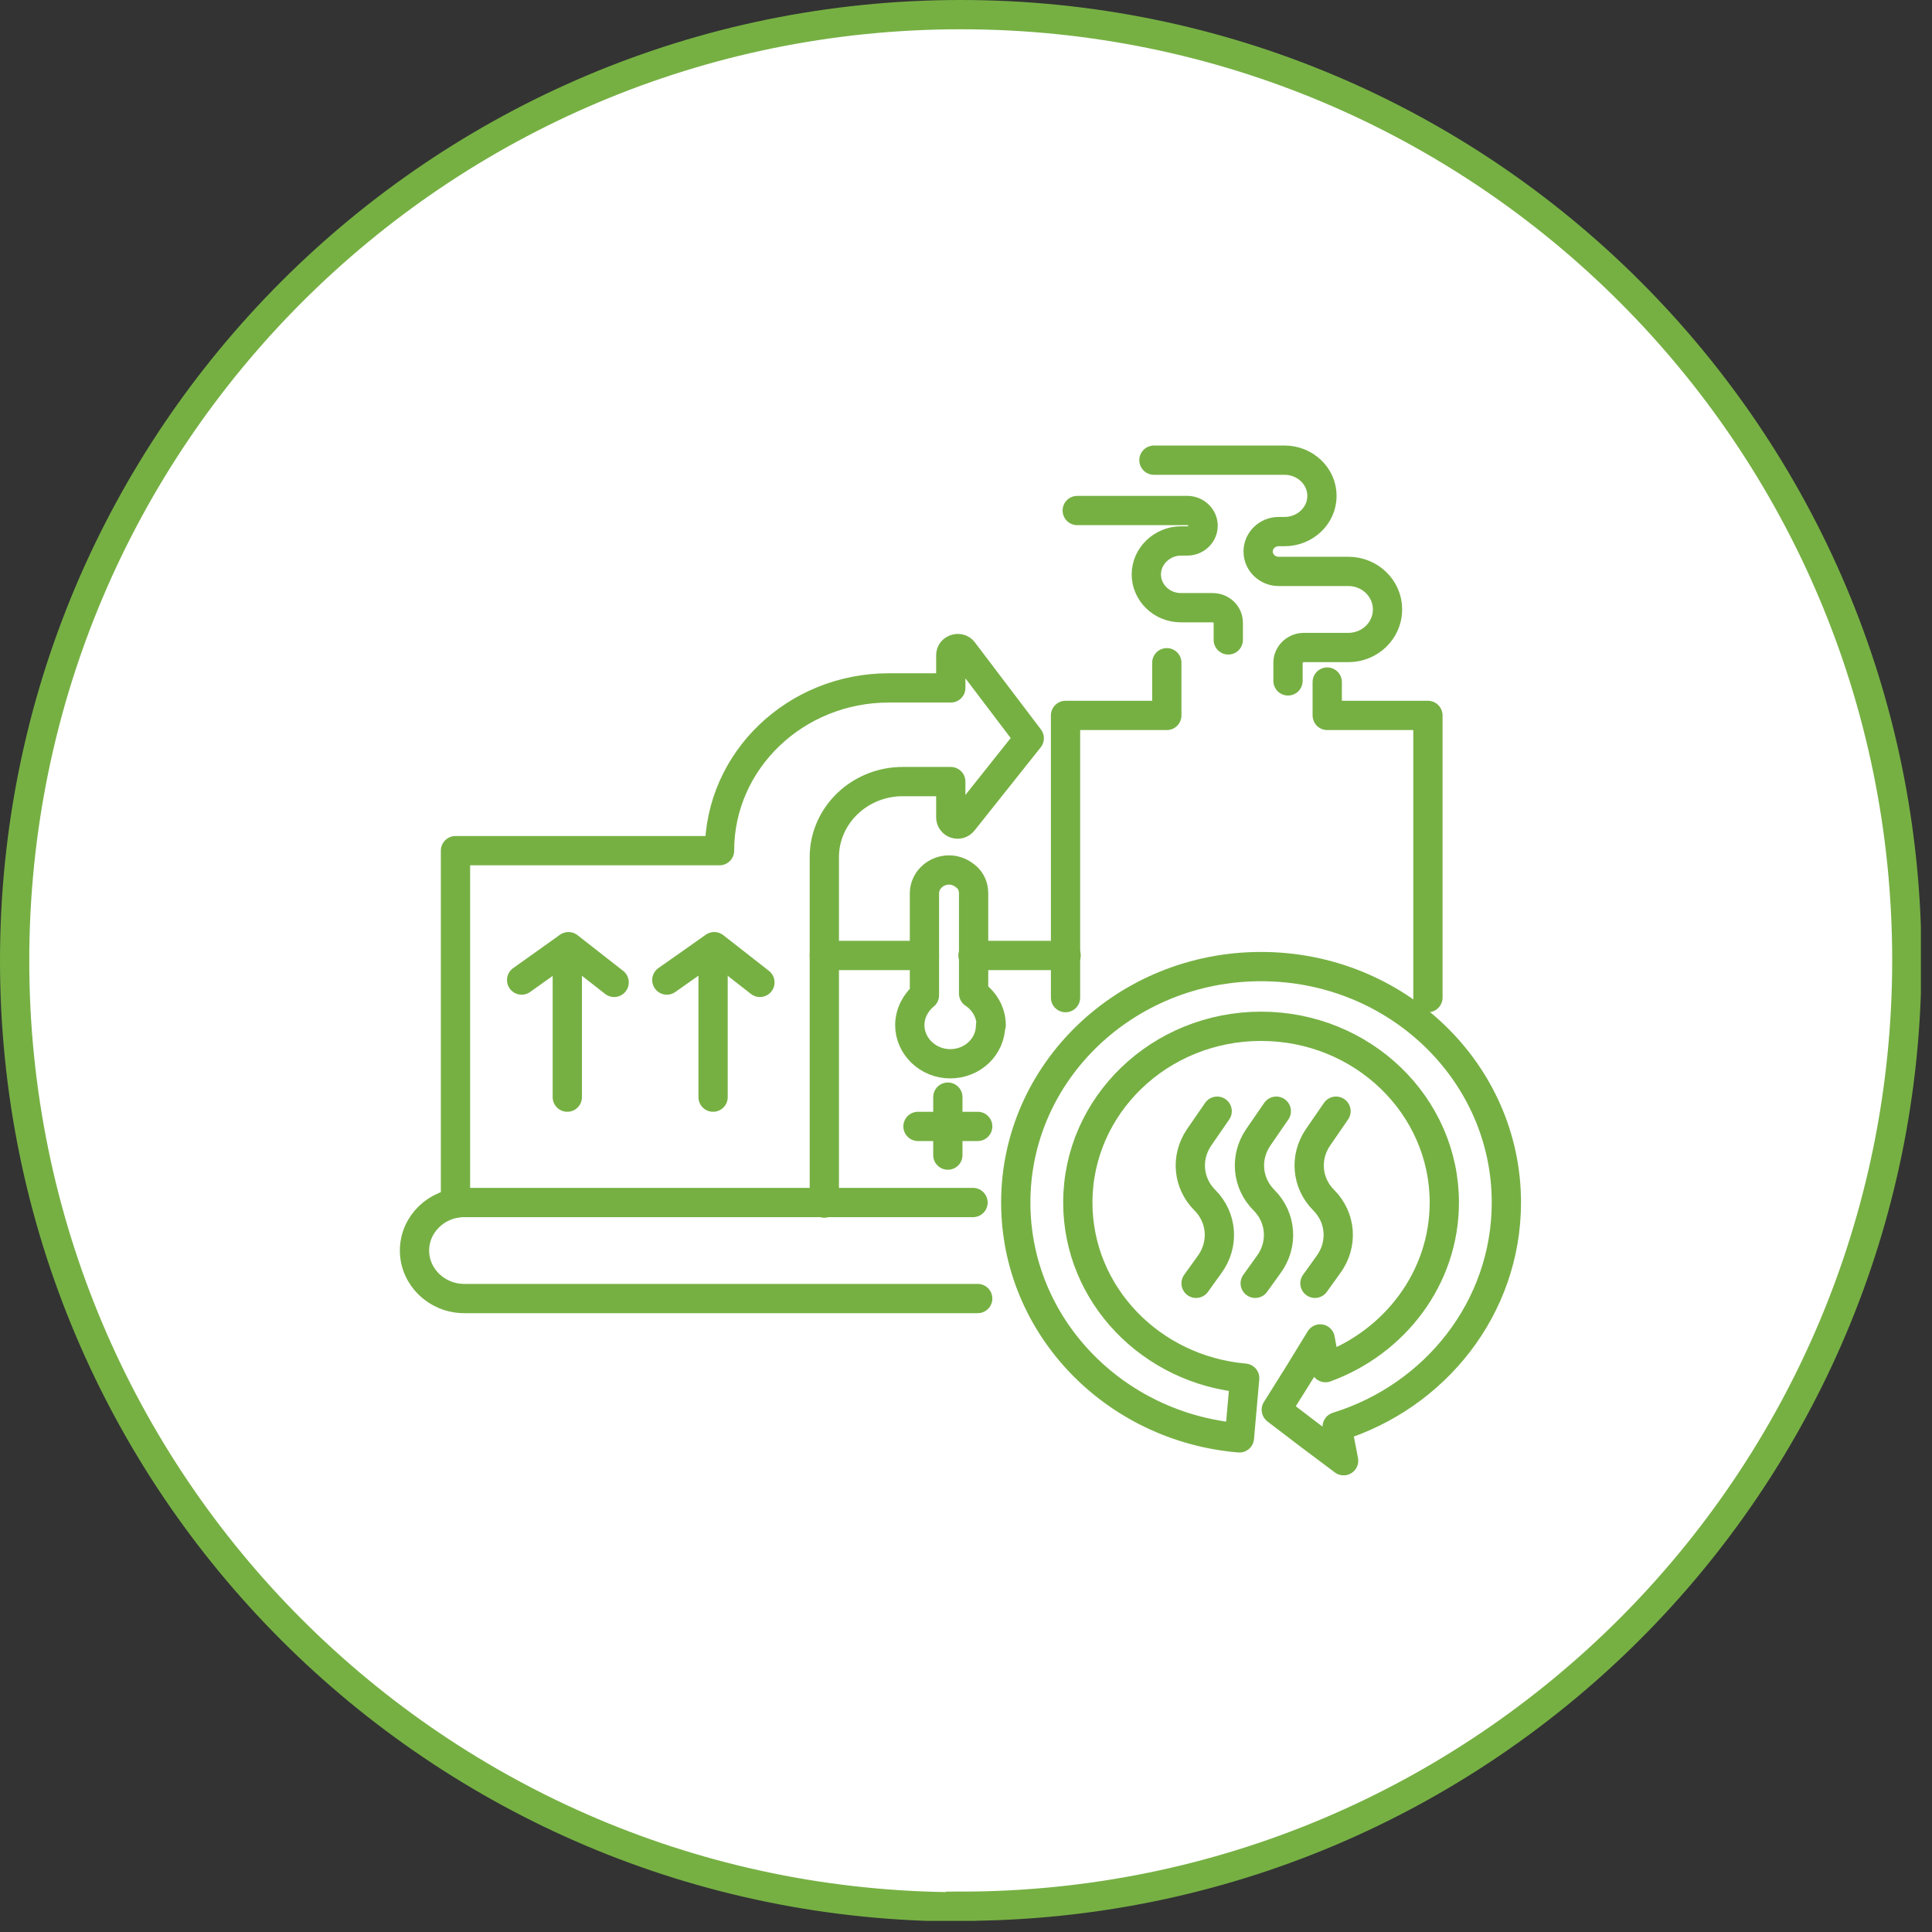 <svg width="33" height="33" viewBox="0 0 33 33" fill="none" xmlns="http://www.w3.org/2000/svg">
<rect x="0" y="0" width="33" height="33" fill="#333333" stroke="none"/>
<g clip-path="url(#clip0_89_55)">
<path d="M16.41 32.56C25.33 32.56 32.57 25.33 32.57 16.4C32.57 7.47 25.33 0.25 16.41 0.25C7.49 0.25 0.25 7.48 0.25 16.41C0.25 25.34 7.48 32.57 16.41 32.57" fill="white"/>
<path d="M16.41 32.56C25.33 32.56 32.57 25.33 32.57 16.4C32.57 7.47 25.33 0.25 16.41 0.25C7.49 0.25 0.25 7.48 0.25 16.41C0.25 25.34 7.48 32.57 16.41 32.57V32.56Z" stroke="#76B043" stroke-width="0.5" stroke-miterlimit="10" stroke-linecap="round"/>
<path d="M19.93 11.32V12.22H18.2V17.04" stroke="#76B043" stroke-width="0.5" stroke-linecap="round" stroke-linejoin="round"/>
<path d="M22.67 11.65V12.22H24.39V17.04" stroke="#76B043" stroke-width="0.5" stroke-linecap="round" stroke-linejoin="round"/>
<path d="M7.78 20.55V14.53H12.29C12.29 12.99 13.59 11.75 15.18 11.75H16.24V11.19C16.24 11.08 16.39 11.04 16.45 11.12L17.58 12.61L16.45 14.03C16.38 14.12 16.24 14.07 16.24 13.96V13.35H15.42C14.68 13.35 14.08 13.93 14.08 14.64V20.55" stroke="#76B043" stroke-width="0.5" stroke-linecap="round" stroke-linejoin="round"/>
<path d="M16.62 20.54H7.93C7.46 20.54 7.08 20.91 7.08 21.36C7.08 21.81 7.46 22.18 7.93 22.18H16.7" stroke="#76B043" stroke-width="0.5" stroke-linecap="round" stroke-linejoin="round"/>
<path d="M16.92 17.51C16.92 17.88 16.61 18.17 16.23 18.17C15.85 18.17 15.54 17.87 15.54 17.51C15.54 17.31 15.64 17.12 15.79 17V15.26C15.79 15.04 15.98 14.86 16.21 14.86C16.33 14.86 16.43 14.91 16.51 14.98C16.59 15.05 16.63 15.15 16.63 15.26V16.97C16.81 17.09 16.93 17.29 16.93 17.51H16.92Z" stroke="#76B043" stroke-width="0.5" stroke-linecap="round" stroke-linejoin="round"/>
<path d="M14.08 16.32H15.79" stroke="#76B043" stroke-width="0.5" stroke-linecap="round" stroke-linejoin="round"/>
<path d="M16.62 16.32H18.21" stroke="#76B043" stroke-width="0.5" stroke-linecap="round" stroke-linejoin="round"/>
<path d="M16.19 18.74V19.73" stroke="#76B043" stroke-width="0.5" stroke-linecap="round" stroke-linejoin="round"/>
<path d="M15.68 19.24H16.7" stroke="#76B043" stroke-width="0.5" stroke-linecap="round" stroke-linejoin="round"/>
<path d="M8.91 16.74L9.71 16.17L10.49 16.78" stroke="#76B043" stroke-width="0.5" stroke-linecap="round" stroke-linejoin="round"/>
<path d="M11.39 16.74L12.2 16.17L12.98 16.78" stroke="#76B043" stroke-width="0.5" stroke-linecap="round" stroke-linejoin="round"/>
<path d="M22.84 24.38L22.95 24.95L22.35 24.5L21.8 24.08L22.17 23.49L22.55 22.87L22.64 23.36C23.82 22.93 24.67 21.83 24.67 20.54C24.67 18.88 23.27 17.53 21.54 17.53C19.81 17.53 18.41 18.88 18.41 20.54C18.41 22.11 19.66 23.4 21.26 23.54L21.17 24.56C19.03 24.38 17.35 22.65 17.35 20.54C17.35 18.31 19.23 16.51 21.54 16.51C23.85 16.51 25.73 18.31 25.73 20.54C25.73 22.33 24.52 23.85 22.84 24.37V24.38Z" stroke="#76B043" stroke-width="0.5" stroke-linecap="round" stroke-linejoin="round"/>
<path d="M19.71 7.86H21.94C22.29 7.86 22.58 8.13 22.58 8.47C22.58 8.81 22.29 9.08 21.94 9.08H21.84C21.65 9.08 21.49 9.23 21.49 9.42C21.49 9.61 21.65 9.76 21.84 9.76H23.03C23.4 9.76 23.7 10.05 23.7 10.41C23.7 10.77 23.4 11.06 23.03 11.06H22.27C22.12 11.06 22 11.18 22 11.32V11.63" stroke="#76B043" stroke-width="0.5" stroke-linecap="round" stroke-linejoin="round"/>
<path d="M20.98 10.93V10.64C20.98 10.49 20.86 10.38 20.71 10.38H20.17C19.84 10.38 19.58 10.12 19.58 9.81C19.58 9.5 19.85 9.24 20.17 9.24H20.28C20.43 9.24 20.55 9.12 20.55 8.98C20.55 8.84 20.43 8.72 20.28 8.72H18.4" stroke="#76B043" stroke-width="0.5" stroke-linecap="round" stroke-linejoin="round"/>
<path d="M20.79 18.98L20.48 19.43C20.25 19.77 20.29 20.21 20.58 20.5C20.88 20.8 20.91 21.26 20.66 21.6L20.43 21.92" stroke="#76B043" stroke-width="0.5" stroke-linecap="round" stroke-linejoin="round"/>
<path d="M21.8 18.98L21.49 19.43C21.26 19.77 21.3 20.21 21.59 20.5C21.89 20.8 21.92 21.26 21.67 21.6L21.44 21.92" stroke="#76B043" stroke-width="0.5" stroke-linecap="round" stroke-linejoin="round"/>
<path d="M22.82 18.98L22.51 19.43C22.28 19.77 22.32 20.21 22.61 20.5C22.91 20.8 22.94 21.26 22.69 21.6L22.46 21.92" stroke="#76B043" stroke-width="0.5" stroke-linecap="round" stroke-linejoin="round"/>
<path d="M9.69 16.19V18.74" stroke="#76B043" stroke-width="0.5" stroke-linecap="round" stroke-linejoin="round"/>
<path d="M12.18 16.19V18.74" stroke="#76B043" stroke-width="0.5" stroke-linecap="round" stroke-linejoin="round"/>
</g>
<defs>
<clipPath id="clip0_89_55">
<rect width="32.81" height="32.81" fill="white"/>
</clipPath>
</defs>
</svg>
